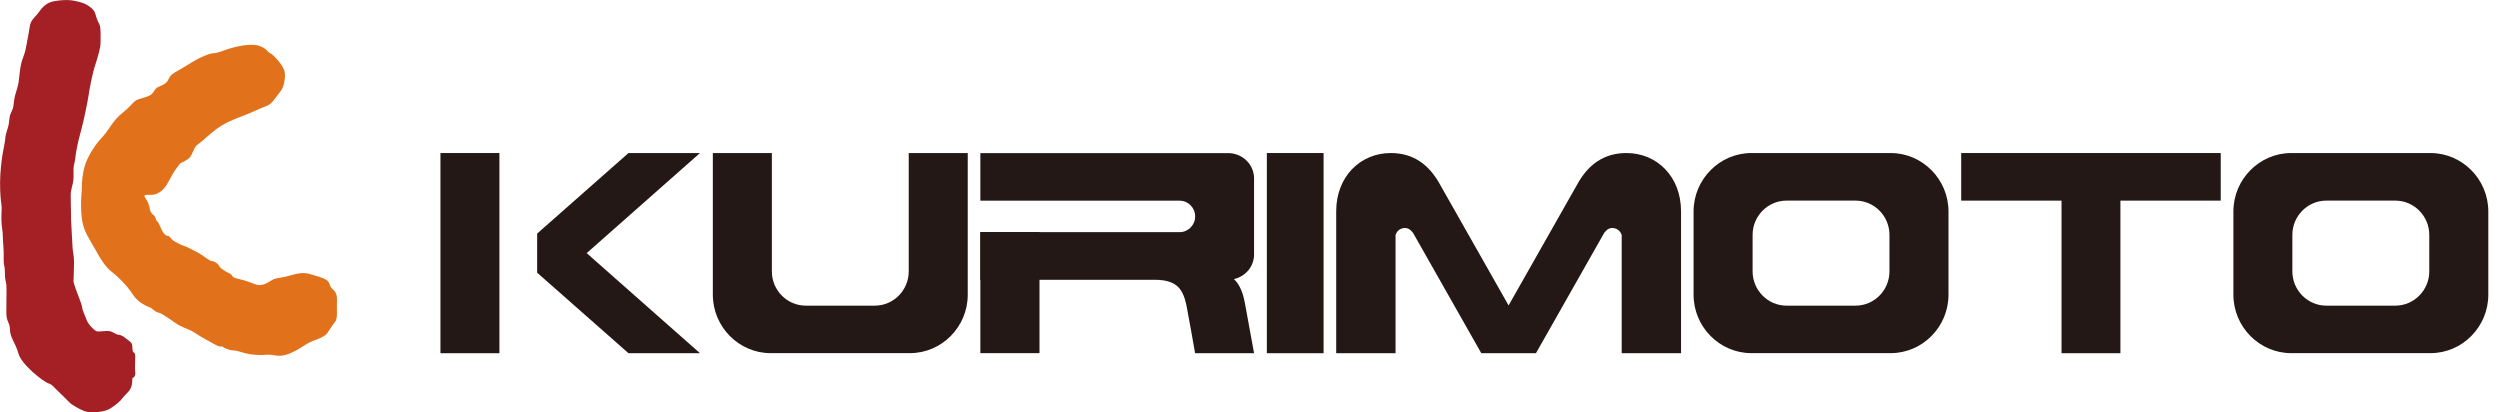 <svg width="200" height="33" viewBox="0 0 200 33" fill="none" xmlns="http://www.w3.org/2000/svg">
<g clip-path="url(#clip0_722_2975)">
<path d="M3.892 30.688C3.37 30.463 1.708 29.148 1.47 28.268C1.227 27.388 0.801 27.045 0.791 26.308C0.781 25.771 0.507 25.766 0.507 25.009C0.507 24.252 0.538 22.988 0.507 22.747C0.477 22.512 0.386 22.364 0.391 21.796C0.396 21.228 0.279 21.269 0.295 20.767C0.32 19.985 0.224 19.284 0.224 18.869C0.224 18.455 0.127 18.184 0.112 17.595C0.102 17.007 0.163 16.664 0.112 16.337C0.062 16.009 0.006 15.482 0.006 14.623C0.006 13.763 0.138 12.725 0.214 12.285C0.285 11.845 0.421 11.282 0.421 11.087C0.421 10.893 0.528 10.514 0.614 10.269C0.7 10.023 0.735 9.696 0.771 9.373C0.806 9.056 1.034 8.821 1.075 8.468C1.11 8.115 1.161 7.772 1.247 7.491C1.333 7.209 1.44 6.877 1.49 6.56C1.536 6.242 1.597 5.444 1.708 5.03C1.82 4.615 1.987 4.298 2.058 3.904C2.129 3.51 2.301 2.692 2.372 2.165C2.448 1.638 2.701 1.469 2.99 1.126C3.279 0.783 3.537 0.22 4.383 0.087C5.224 -0.051 5.685 0 6.06 0.087C6.435 0.174 6.8 0.246 7.2 0.553C7.6 0.86 7.611 1.054 7.687 1.31C7.757 1.566 7.879 1.791 7.975 2.006C8.072 2.226 8.046 2.963 8.046 3.403C8.046 3.843 7.813 4.605 7.611 5.224C7.362 5.971 7.149 7.209 7.079 7.67C7.008 8.135 6.704 9.675 6.471 10.494C6.243 11.313 6.07 12.172 6.035 12.551C5.999 12.929 5.913 13.149 5.888 13.395C5.863 13.64 5.913 14.091 5.863 14.459C5.817 14.827 5.645 15.216 5.655 15.646C5.665 16.076 5.69 17.396 5.69 17.682C5.69 17.969 5.802 19.473 5.802 19.754C5.802 20.036 5.923 20.425 5.923 20.941C5.923 21.458 5.883 22.359 5.883 22.517C5.883 22.676 6.202 23.51 6.374 23.96C6.547 24.41 6.567 24.533 6.582 24.666C6.592 24.804 6.825 25.306 6.947 25.633C7.068 25.96 7.555 26.452 7.737 26.503C7.92 26.554 8.512 26.441 8.766 26.492C9.019 26.539 9.313 26.774 9.495 26.784C9.678 26.794 9.87 26.907 10.078 27.076C10.286 27.25 10.524 27.367 10.564 27.567C10.6 27.761 10.59 28.033 10.635 28.13C10.681 28.227 10.818 28.155 10.818 28.544C10.818 28.933 10.782 29.521 10.818 29.782C10.853 30.038 10.732 30.212 10.635 30.212C10.539 30.212 10.635 30.713 10.453 31.067C10.27 31.419 9.931 31.64 9.799 31.849C9.668 32.059 9.242 32.422 8.781 32.704C8.32 32.985 7.231 33.057 6.805 32.908C6.379 32.76 5.716 32.371 5.559 32.197C5.402 32.028 4.819 31.46 4.54 31.194C4.262 30.923 4.211 30.8 3.897 30.667L3.892 30.688Z" fill="#A42024"/>
<path d="M6.541 15.258C6.541 13.697 6.814 12.889 7.432 11.937C8.05 10.985 8.086 11.185 8.633 10.397C9.18 9.609 9.307 9.425 9.96 8.893C10.614 8.361 10.649 8.084 11.09 7.936C11.526 7.788 11.926 7.737 12.164 7.496C12.402 7.256 12.362 7.071 12.727 6.928C13.091 6.78 13.345 6.652 13.492 6.324C13.639 5.992 13.781 5.9 14.434 5.537C15.088 5.168 15.523 4.82 16.344 4.472C17.16 4.124 16.942 4.401 17.869 4.053C18.796 3.705 20.068 3.444 20.722 3.664C21.375 3.884 21.36 4.14 21.613 4.252C21.867 4.36 22.703 5.26 22.779 5.777C22.849 6.294 22.687 7.046 22.434 7.317C22.181 7.593 21.907 8.09 21.618 8.31C21.329 8.53 20.929 8.601 20.453 8.842C19.982 9.077 19.217 9.338 18.619 9.594C18.016 9.85 17.418 10.197 16.912 10.643C16.405 11.083 16.005 11.431 15.767 11.599C15.528 11.763 15.402 12.351 15.184 12.592C14.966 12.832 14.419 13.068 14.419 13.068C14.419 13.068 14.019 13.544 13.745 14.04C13.472 14.536 13.274 15.032 12.818 15.345C12.362 15.657 12.018 15.585 11.779 15.585C11.541 15.585 11.491 15.677 11.653 15.877C11.815 16.081 11.982 16.537 11.982 16.7C11.982 16.864 12.144 17.14 12.291 17.212C12.438 17.284 12.473 17.647 12.565 17.698C12.656 17.744 12.818 18.112 12.909 18.332C13 18.552 13.218 18.864 13.401 18.864C13.583 18.864 13.71 19.177 13.948 19.305C14.186 19.432 14.475 19.596 14.672 19.652C14.875 19.709 15.382 19.965 15.853 20.22C16.324 20.476 16.744 20.88 16.927 20.88C17.109 20.88 17.433 21.064 17.525 21.264C17.616 21.469 17.996 21.704 18.325 21.852C18.654 22.001 18.508 22.165 18.867 22.257C19.232 22.349 19.739 22.461 20.342 22.717C20.939 22.973 21.38 22.625 21.76 22.405C22.145 22.185 22.378 22.277 23.088 22.072C23.797 21.873 24.233 21.76 24.795 21.924C25.357 22.088 25.793 22.2 26.102 22.384C26.411 22.569 26.34 22.881 26.558 23.08C26.776 23.28 26.994 23.449 26.958 24.124C26.923 24.805 27.029 25.5 26.811 25.741C26.593 25.976 26.249 26.605 26.102 26.749C25.955 26.897 25.484 27.117 25.322 27.168C25.16 27.224 24.922 27.296 24.542 27.516C24.162 27.736 23.579 28.176 22.885 28.381C22.196 28.585 21.811 28.325 21.34 28.381C20.869 28.437 20.068 28.381 19.648 28.268C19.227 28.161 18.938 28.028 18.629 28.028C18.32 28.028 17.864 27.808 17.808 27.736C17.753 27.665 17.702 27.828 17.246 27.588C16.79 27.347 15.974 26.892 15.594 26.631C15.214 26.375 14.85 26.283 14.429 26.078C14.009 25.874 13.086 25.106 12.701 25.014C12.321 24.922 12.23 24.702 12.028 24.61C11.825 24.518 11.085 24.277 10.629 23.561C10.173 22.845 9.358 22.057 9.028 21.817C8.699 21.576 8.284 21.172 7.721 20.128C7.159 19.084 6.667 18.547 6.541 17.432C6.414 16.311 6.541 15.247 6.541 15.247V15.258Z" fill="#E1721B"/>
<path d="M42.973 21.816L50.278 28.257H55.998L46.935 20.25L55.998 12.243H50.278L42.973 18.685V21.816Z" fill="#231815"/>
<path d="M39.953 12.243H35.236V28.257H39.953V12.243Z" fill="#231815"/>
<path d="M151.253 12.243H140.112C137.569 12.243 135.486 14.346 135.486 16.914V23.581C135.486 26.149 137.569 28.252 140.112 28.252H151.253C153.796 28.252 155.879 26.149 155.879 23.581V16.914C155.879 14.346 153.796 12.243 151.253 12.243ZM151.157 21.713C151.157 23.218 149.941 24.451 148.451 24.451H142.919C141.429 24.451 140.208 23.218 140.208 21.713V18.787C140.208 17.283 141.429 16.05 142.919 16.05H148.451C149.941 16.05 151.157 17.283 151.157 18.787V21.713Z" fill="#231815"/>
<path d="M77.42 12.243V23.581C77.42 26.149 75.337 28.252 72.794 28.252H61.653C59.11 28.252 57.027 26.149 57.027 23.581V12.243H61.749V21.713C61.749 23.218 62.965 24.451 64.46 24.451H69.992C71.482 24.451 72.698 23.218 72.698 21.713V12.243H77.42Z" fill="#231815"/>
<path d="M194.439 12.243H183.298C180.754 12.243 178.672 14.346 178.672 16.914V23.581C178.672 26.149 180.754 28.252 183.298 28.252H194.439C196.982 28.252 199.064 26.149 199.064 23.581V16.914C199.064 14.346 196.982 12.243 194.439 12.243ZM194.342 21.713C194.342 23.218 193.121 24.451 191.632 24.451H186.099C184.61 24.451 183.389 23.218 183.389 21.713V18.787C183.389 17.283 184.61 16.05 186.099 16.05H191.632C193.121 16.05 194.342 17.283 194.342 18.787V21.713Z" fill="#231815"/>
<path d="M105.887 12.243H101.348V28.257H105.887V12.243Z" fill="#231815"/>
<path d="M83.16 18.566H78.428V28.252H83.16V18.566Z" fill="#231815"/>
<path d="M177.659 12.243H156.896V16.05H164.922V28.257H169.633V16.05H177.659V12.243Z" fill="#231815"/>
<path d="M100.325 20.357V14.269C100.325 13.154 99.393 12.248 98.248 12.248H78.428V16.055H94.367C95.056 16.055 95.613 16.617 95.613 17.313C95.613 18.009 95.056 18.572 94.367 18.572H78.428V22.383H92.381C94.24 22.383 94.64 23.223 94.909 24.389C94.995 24.768 95.608 28.257 95.608 28.257H100.325C100.325 28.257 99.788 25.289 99.585 24.21C99.393 23.176 99.038 22.624 98.714 22.327C99.636 22.122 100.325 21.319 100.325 20.357Z" fill="#231815"/>
<path d="M130.116 12.243C128.353 12.243 127.056 13.118 126.139 14.822L120.687 24.435L115.236 14.822C114.319 13.118 113.022 12.243 111.259 12.243C108.837 12.243 106.896 14.121 106.896 16.899V28.257H111.644V18.797C111.76 18.459 112.019 18.275 112.312 18.245C112.622 18.214 112.804 18.342 113.037 18.618L118.504 28.257H122.876L128.343 18.618C128.576 18.342 128.758 18.209 129.067 18.245C129.356 18.275 129.619 18.459 129.736 18.797V28.257H134.483V16.899C134.483 14.121 132.548 12.243 130.121 12.243H130.116Z" fill="#231815"/>
</g>
<defs>
<clipPath id="clip0_722_2975">
<rect width="199.065" height="33" fill="white"/>
</clipPath>
</defs>
</svg>
